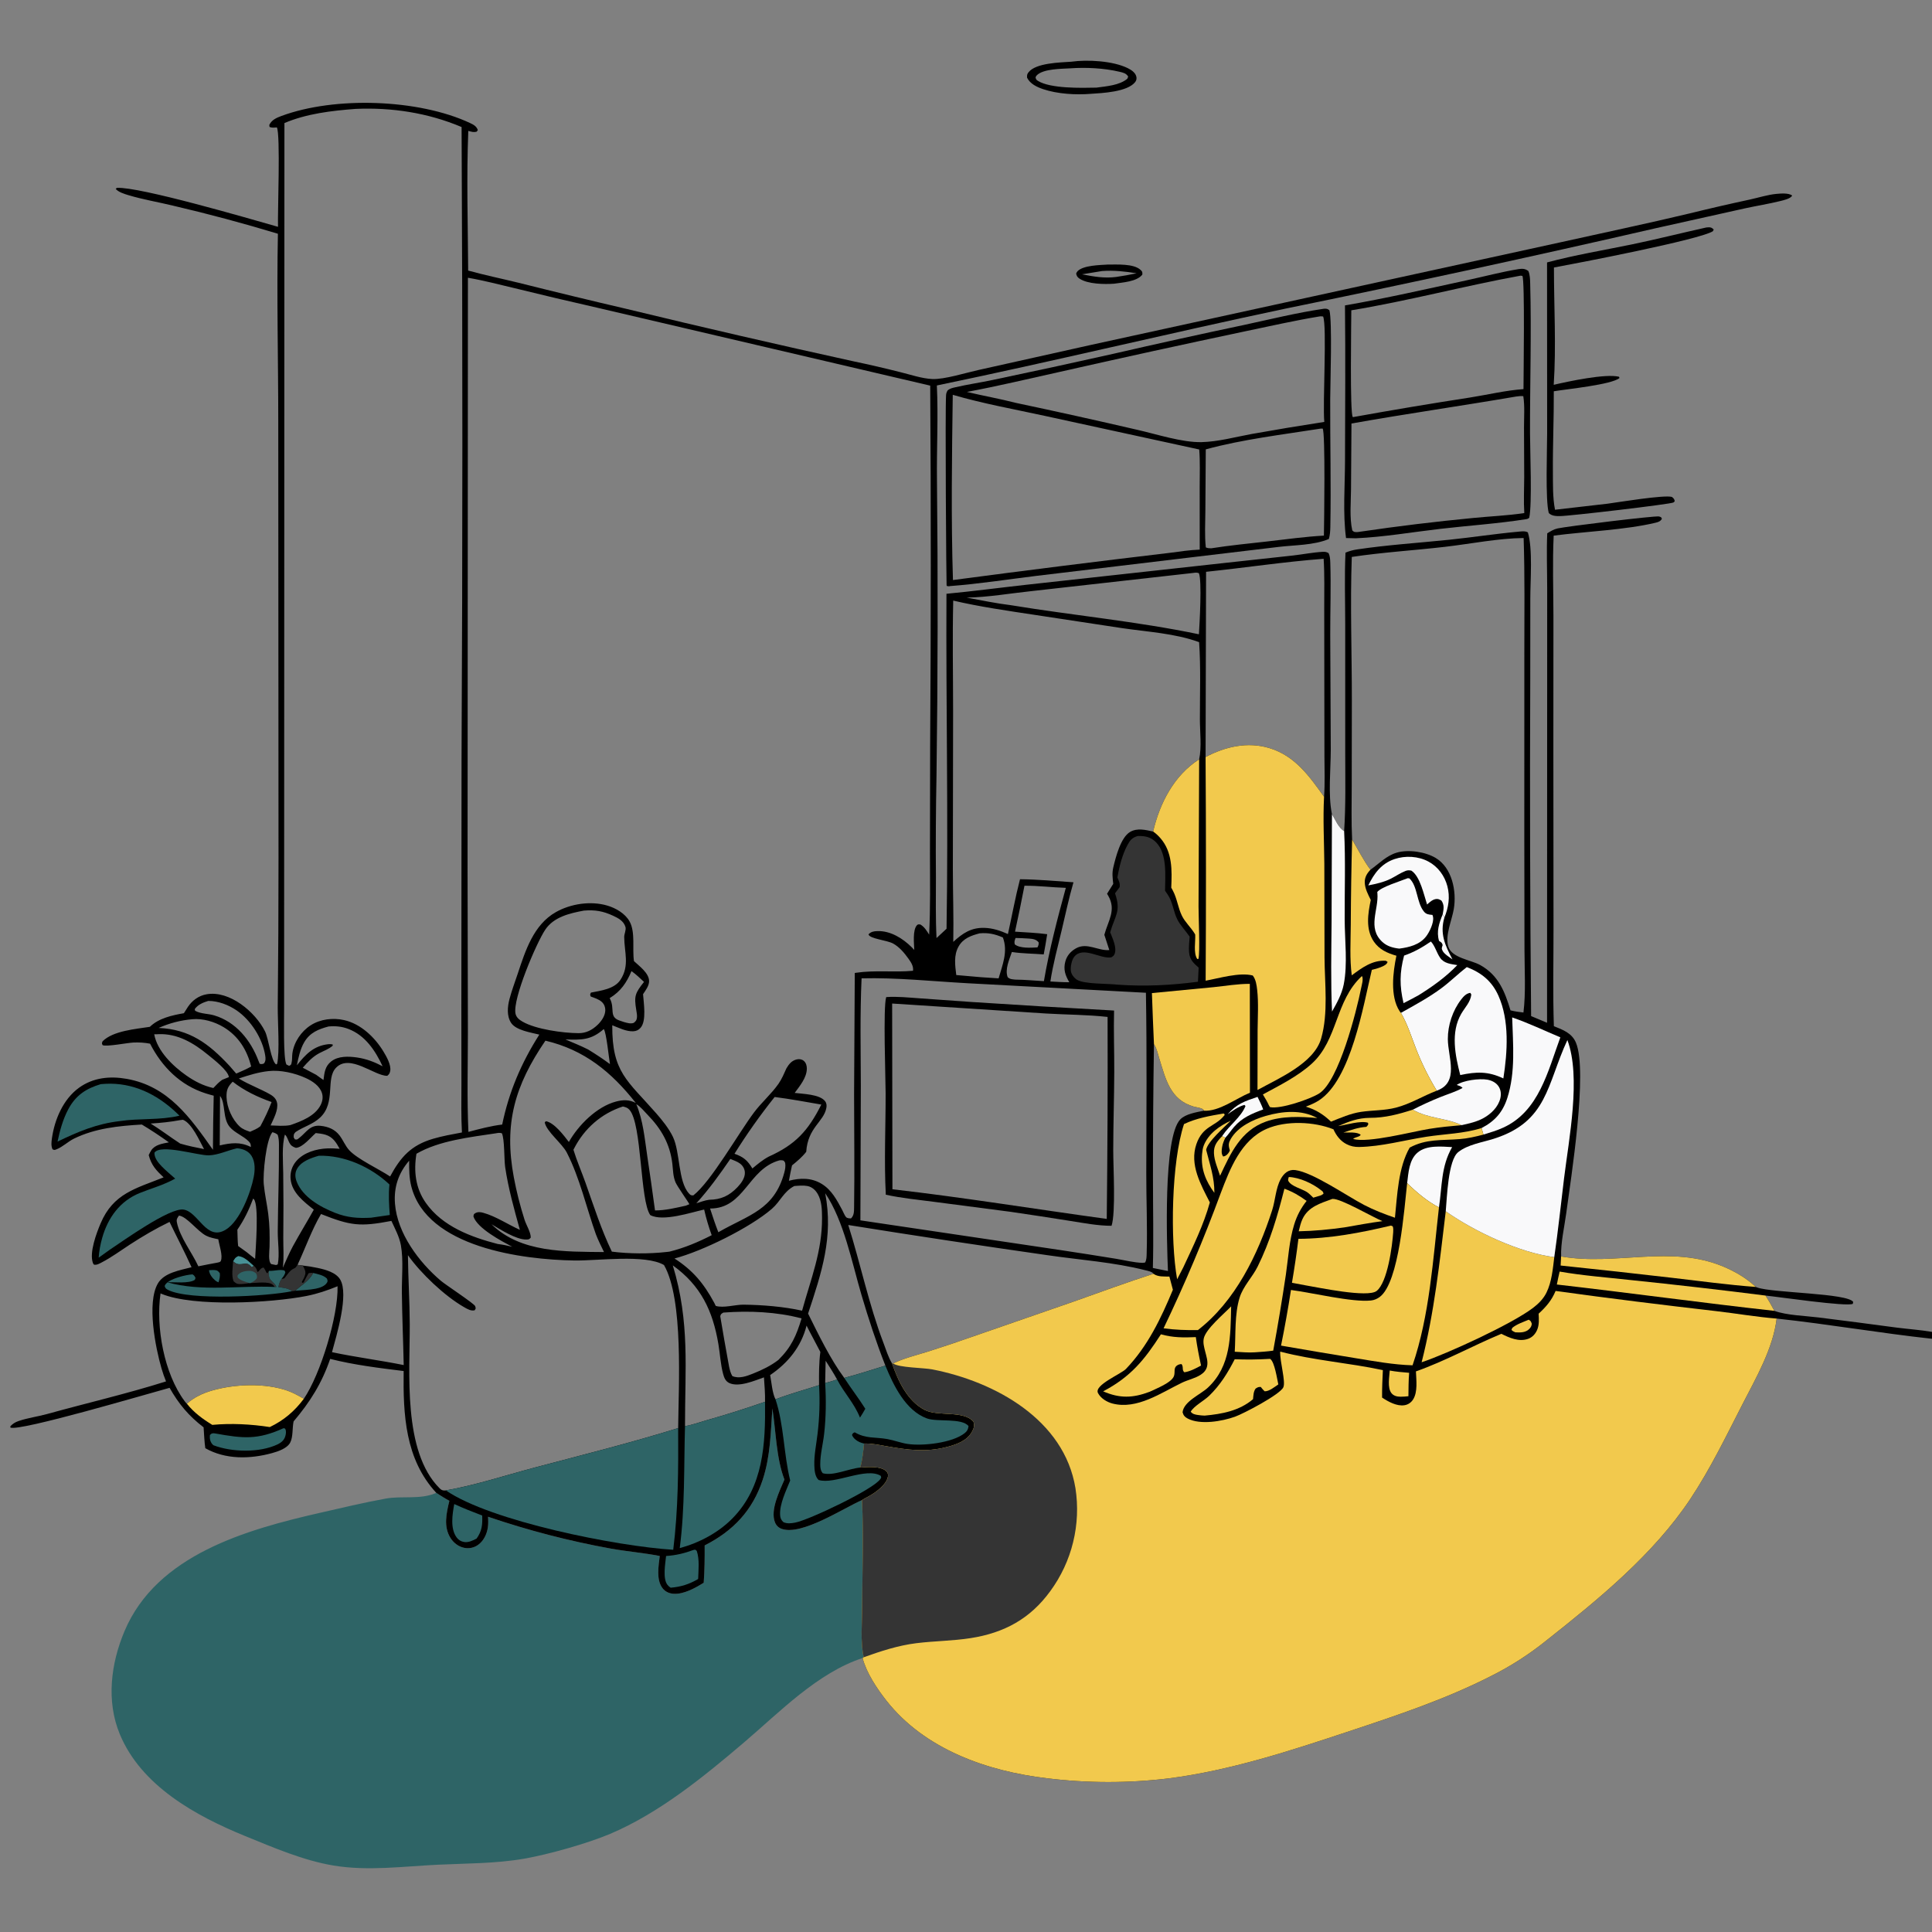 <?xml version="1.0" encoding="utf-8" ?>
<svg xmlns="http://www.w3.org/2000/svg" xmlns:xlink="http://www.w3.org/1999/xlink" width="1024" height="1024">
	<rect width="100%" height="100%" fill="#808080" stroke="none"/>
	<path d="M587.141 140.222C591.988 140.258 600.827 139.638 604.51 143.042C605.553 144.005 605.508 144.222 605.47 145.538C602.495 149.341 595.001 149.687 590.459 150.369C585.329 150.733 576.574 150.613 572.208 147.709C571.007 146.911 570.709 146.373 570.38 145.007C570.605 144.526 570.761 144.109 571.152 143.712C574.252 140.572 583.045 140.499 587.141 140.222ZM584.124 143.652L573.486 145.39C579.592 146.589 585.397 147.619 591.623 146.786C595.269 146.276 598.844 145.599 602.445 144.839C596.177 143.852 590.474 143.196 584.124 143.652Z"/>
	<path d="M567.766 32.71C576.4 31.497 589.937 32.246 597.787 36.147C599.609 37.053 601.688 38.408 602.252 40.49C602.544 41.567 602.372 42.6 601.662 43.502C597.526 48.756 584.2 49.332 578.124 49.731C570.251 50.382 560.443 49.806 552.919 47.268C549.561 46.136 546.015 44.478 544.368 41.184C544.345 39.856 544.283 39.398 545.154 38.291C549.063 33.322 561.872 33.127 567.766 32.71ZM567.24 36.217C562.467 36.511 553.199 36.424 549.607 39.819C549.199 40.205 549.081 40.529 548.851 40.996C549.136 42.059 549.171 42.271 550.163 42.884C556.858 47.023 573.146 46.623 581.125 46.444C586.366 45.717 593.29 45.271 597.491 41.743L597.969 40.588C596.875 38.844 595.396 38.517 593.451 38.056C585.217 36.103 575.673 35.626 567.24 36.217Z"/>
	<path d="M904.298 120.586C904.759 120.541 905.578 120.444 906.02 120.476C907.177 120.561 907.528 120.918 908.306 121.667L907.833 122.58C900.539 127.127 836.122 139.481 823.621 141.782C823.615 162.357 824.865 183.432 823.503 203.955C831.371 202.129 850.974 197.92 858.111 199.684L858.365 200.348C854.277 203.882 830.444 206.235 823.542 207.383C823.622 221.625 822.956 235.898 823.069 250.168C823.121 256.691 822.924 263.764 824.189 270.174L852.115 266.959C858.022 266.154 881.958 262.206 886.139 263.375C887.175 264.256 887.316 264.318 887.659 265.618C887.428 265.854 887.254 266.164 886.966 266.325C885.277 267.269 831.858 273.517 826.852 273.542C824.693 273.553 822.525 273.517 820.894 271.943C819.005 265.396 820.022 237.738 820.017 229.533L819.966 139.093C834.611 135.161 849.794 132.66 864.646 129.595C877.915 126.857 891.066 123.515 904.298 120.586Z"/>
	<path d="M804.799 142.641C806.957 142.328 808.301 142.369 810.063 143.627C810.92 145.645 810.972 148.005 811.031 150.176C811.75 176.578 810.885 203.188 810.941 229.61C810.961 238.764 812.112 267.496 810.518 274.432C809.983 274.892 809.637 275.054 808.934 275.165C793.982 277.529 778.492 278.553 763.436 280.3C748.63 282.018 733.486 284.638 718.626 285.305L713.418 285.179C711.68 271.846 712.858 257.637 712.885 244.168C712.939 216.743 713.164 189.296 712.862 161.872C734.405 158.145 756.071 153.193 777.452 148.546C786.557 146.568 795.604 144.158 804.799 142.641ZM803.518 210.176C774.491 215.156 745.289 219.31 716.306 224.477L716.068 259.187C716.033 266.184 715.201 274.321 716.732 281.124C717.661 282.04 717.879 282.013 719.256 282.015C719.853 282.016 720.538 281.871 721.121 281.784Q750.791 277.417 780.643 274.555C789.658 273.646 798.972 273.294 807.906 271.937C807.515 265.589 807.835 259.201 807.865 252.843L807.753 226.635C807.74 221.227 808.215 215.302 807.381 209.979C806.087 209.807 804.806 210.028 803.518 210.176ZM805.927 146.104C775.929 151.572 746.305 159.523 716.22 164.469C716.205 171.177 715.406 219.276 716.998 221.004C717.027 221.037 717.065 221.06 717.098 221.088Q748.079 215.484 779.195 210.685C788.452 209.229 798.174 206.876 807.48 206.243C807.494 198.947 808.258 148.574 806.897 146.229L805.927 146.104Z"/>
	<path d="M701.55 163.665C701.686 163.649 701.82 163.616 701.957 163.616C703.306 163.612 703.606 163.66 704.623 164.459C706.175 170.523 705.071 202.875 705.038 211.498C704.954 234.082 705.531 256.748 705.104 279.316C705.063 281.503 704.934 283.569 704.313 285.683C696.274 289.062 686.119 288.84 677.53 289.896L621.707 296.556L548.789 305.29C533.787 307.14 518.687 309.49 503.616 310.629C502.998 310.811 502.584 310.709 501.954 310.631C501.873 310.499 501.772 310.376 501.71 310.234C501.574 309.918 500.874 217.113 501.442 209.344C501.506 208.473 501.762 207.849 502.145 207.077C503.274 205.898 504.907 205.593 506.448 205.237C512.936 203.738 519.623 202.766 526.154 201.387Q558.057 194.71 589.86 187.57Q624.586 179.568 659.454 172.208C673.376 169.213 687.455 165.716 701.55 163.665ZM504.983 209.261C504.539 241.896 504.047 274.814 505.086 307.438Q562.433 299.829 619.882 293.03C625.197 292.329 630.514 291.52 635.876 291.307L635.854 257.947C635.855 251.426 636.135 244.737 635.614 238.236L553.581 220.382C537.288 216.838 521.012 213.938 504.983 209.261ZM699.686 167.667C686.453 169.814 673.249 172.843 660.12 175.567Q610.493 186.051 561.024 197.257C544.877 200.826 528.727 204.708 512.468 207.728C521.065 209.791 529.84 211.322 538.384 213.523Q570.64 220.347 602.755 227.802C613.004 230.108 626.589 234.592 636.875 234.337C645.647 234.119 654.667 231.64 663.296 230.042Q682.559 226.599 701.9 223.627C700.991 213.733 703.401 172.769 701.276 167.752C700.756 167.707 700.205 167.609 699.686 167.667ZM699.835 227.194C680.013 230.316 658.388 232.889 639.086 238.18L638.868 271.034C638.827 277.344 638.425 283.858 639.106 290.131C640.111 290.573 640.852 290.601 641.942 290.614C651.869 289.043 661.937 288.098 671.923 286.953C681.813 285.82 691.756 284.443 701.697 283.886C701.807 277.447 702.56 228.817 701.011 227.147L699.835 227.194Z"/>
	<path fill="#2E6466" d="M373.485 819.101C388.663 811.391 398.942 800.523 404.273 784.221C408.329 771.819 408.485 759.338 409.368 746.487C411.275 758.484 411.408 772.947 415.772 784.19C413.207 790.259 408.146 800.329 410.745 806.854C411.419 808.546 412.664 809.765 414.404 810.357C425.033 813.97 447.01 799.361 456.888 795.07C457.744 813.776 457.039 832.787 456.973 851.521C456.942 860.213 455.941 869.874 457.772 878.389L457.187 878.79C433.306 886.604 413.191 907.477 394.478 923.411C373.177 941.549 349.406 960.966 323.417 971.974C311.365 977.079 290.605 982.927 277.704 985.163C262.772 987.752 247.266 987.618 232.154 988.333C213.845 989.2 195.087 991.798 176.834 988.784C160.853 986.144 144.837 979.219 129.883 973.12C103.728 962.453 74.866 946.549 63.506 919.169C56.217 901.6 58.754 881.69 65.999 864.529C83.072 824.089 130.495 810.759 169.419 801.866C181.021 799.215 192.65 796.437 204.359 794.296C213.048 792.707 222.548 794.914 230.829 791.429C230.97 791.37 231.109 791.306 231.249 791.245C233.53 792.698 235.788 794.18 238.178 795.451C236.634 801.98 234.919 809.143 238.829 815.241C240.46 817.785 243.01 819.751 245.997 820.369Q246.475 820.47 246.961 820.521Q247.447 820.572 247.935 820.572Q248.423 820.573 248.909 820.522Q249.395 820.471 249.873 820.37Q250.351 820.269 250.816 820.119Q251.281 819.968 251.727 819.77Q252.174 819.573 252.597 819.329Q253.021 819.086 253.417 818.8C256.357 816.695 258.054 813.11 258.565 809.598C258.834 807.751 258.799 805.763 258.661 803.903Q274.588 809.325 290.874 813.55Q307.16 817.775 323.715 820.779C332.313 822.333 341.155 823.019 349.684 824.708C349.072 829.941 347.681 837.361 351.216 841.861C352.619 843.647 354.697 844.567 356.93 844.727C362.383 845.118 368.467 841.675 372.977 838.886C373.47 832.278 373.524 825.724 373.485 819.101Z"/>
	<path d="M147.346 120.216C147.113 112.677 148.707 71.112 146.744 67.525C145.389 67.625 144.127 67.855 142.854 67.264L142.734 66.209C144.006 63.548 146.487 62.464 149.141 61.477C177.507 50.934 221.948 52.48 249.121 65.2C251.013 66.086 252.525 66.883 253.257 68.922L252.691 69.768C250.888 70.257 249.992 69.823 248.205 69.369C247.232 93.925 247.994 118.814 248.135 143.401C256.954 145.844 265.942 147.694 274.831 149.865Q303.491 157.057 332.267 163.771Q392.195 178.292 452.423 191.516Q464.971 194.145 477.397 197.299C482.742 198.612 488.639 200.645 494.129 200.89C500.519 201.175 511.826 197.596 518.531 196.124L578.545 182.741L827.124 128.417C849.869 123.351 872.744 118.573 895.403 113.15Q911.478 109.193 927.665 105.718C932.142 104.734 936.958 103.199 941.487 102.772C943.756 102.558 948.079 102.186 949.866 103.645C949.797 103.766 949.745 103.897 949.66 104.006C948.568 105.393 945.328 106.125 943.641 106.543C937.473 108.073 931.116 109.067 924.898 110.426L877.559 120.968Q779.529 143.509 680.979 163.652C619.392 176.658 558.187 191.538 496.557 204.307C497.342 220.813 496.412 237.635 496.612 254.183Q497.435 332.636 496.366 411.087Q495.839 438.002 496.06 464.92C496.06 475.663 495.832 486.457 496.382 497.185L501.688 492.254C502.672 433.081 501.341 373.889 501.641 314.716C515.831 313.372 529.994 311.479 544.164 309.916L650.486 298.221L685.409 294.417C690.561 293.826 695.931 292.753 701.085 292.478C702.321 292.412 703.097 292.532 704.188 293.179C704.955 294.819 705.024 296.562 705.083 298.349C705.495 310.938 705.029 323.687 705.052 336.299L705.334 397.634C705.294 408.038 703.919 420.935 705.859 431.065C705.887 431.213 705.92 431.36 705.95 431.508C707.77 434.451 709.35 438.72 712.421 440.479C713.315 426.892 713.013 413.333 712.997 399.728L712.989 330.878C712.988 318.259 712.546 305.52 713.138 292.917C715.188 292.059 717.086 291.531 719.272 291.205C735.379 288.806 751.803 287.758 768.003 286.09C780.418 284.812 792.806 282.875 805.225 281.757C806.547 281.638 808.011 281.45 809.282 281.914C809.466 281.981 809.63 282.093 809.804 282.182C812.449 290.818 811.094 307.671 811.091 317.36L811.067 360.445Q810.684 449.496 811.519 538.544L819.97 542.088L820.027 367.705L820.035 311.516C820.035 301.949 819.643 292.228 820.07 282.677C821.82 281.59 823.482 280.542 825.516 280.085C830.388 278.991 876.871 273.319 879.238 273.733C879.871 273.843 880.003 273.962 880.492 274.243L880.84 275.001C880.009 276.366 878.95 276.706 877.417 277.072C861.428 280.885 840.282 281.707 823.48 283.896C822.814 298.043 823.316 312.334 823.351 326.5L823.314 397.047L823.392 491.853C823.415 509.175 823 526.584 823.582 543.896C828.314 545.794 833.111 547.513 835.254 552.575C841.699 567.789 832.589 624.87 830.102 643.273C829.122 650.533 827.202 658.646 827.415 665.952C856.48 671.067 885.577 659.471 913.754 671.466C919.795 674.039 925.827 677.553 930.594 682.11C930.848 682.206 931.101 682.308 931.357 682.4C939.496 685.319 979.26 685.365 982.237 690.053L982.034 691.059C978.789 692.7 942.22 687.309 935.748 686.671C937.478 689.309 938.992 691.995 940.465 694.784C946.936 697.156 956.912 697.411 963.85 698.28Q984.594 700.862 1005.31 703.659C1011.5 704.453 1017.86 704.878 1024 705.927L1024 709.579C996.503 706.594 969.17 701.825 941.66 698.867C939.776 714.812 930.631 730.455 923.398 744.578C914.788 761.39 906.451 778.622 895.988 794.376C876.304 824.01 846.988 847.864 819.298 869.74Q812.571 875.141 805.309 879.797Q798.046 884.453 790.33 888.31C766.429 900.513 740.748 909.08 715.333 917.513C683.878 927.95 652.402 938.338 619.399 942.589Q611.355 943.56 603.267 944.04Q595.179 944.521 587.077 944.509Q578.975 944.497 570.888 943.993Q562.802 943.489 554.761 942.495C523.183 938.786 490.127 927.16 469.865 901.43C464.842 895.052 459.267 886.74 457.187 878.79L457.772 878.389C455.941 869.874 456.942 860.213 456.973 851.521C457.039 832.787 457.744 813.776 456.888 795.07C447.01 799.361 425.033 813.97 414.404 810.357C412.664 809.765 411.419 808.546 410.745 806.854C408.146 800.329 413.207 790.259 415.772 784.19C411.408 772.947 411.275 758.484 409.368 746.487C408.485 759.338 408.329 771.819 404.273 784.221C398.942 800.523 388.663 811.391 373.485 819.101C373.524 825.724 373.47 832.278 372.977 838.886C368.467 841.675 362.383 845.118 356.93 844.727C354.697 844.567 352.619 843.647 351.216 841.861C347.681 837.361 349.072 829.941 349.684 824.708C341.155 823.019 332.313 822.333 323.715 820.779Q307.16 817.775 290.874 813.55Q274.589 809.325 258.661 803.903C258.799 805.763 258.834 807.751 258.565 809.598C258.054 813.11 256.357 816.695 253.417 818.8Q253.021 819.086 252.597 819.329Q252.174 819.573 251.727 819.771Q251.281 819.968 250.816 820.119Q250.351 820.269 249.873 820.37Q249.395 820.471 248.909 820.522Q248.423 820.573 247.935 820.572Q247.447 820.572 246.961 820.521Q246.475 820.47 245.997 820.369C243.01 819.751 240.46 817.785 238.829 815.241C234.919 809.143 236.634 801.98 238.178 795.451C235.788 794.18 233.53 792.698 231.249 791.245C214.722 773.386 213.638 749.744 213.944 726.675C201.118 725.106 187.514 723.431 175.003 720.244C170.566 733.186 164.356 743.04 155.608 753.382C154.876 756.764 155.393 761.479 153.855 764.521C152.265 767.668 147.397 769.294 144.192 770.176C132.545 773.379 119.511 773.658 108.818 767.577C108.296 763.945 108.188 760.18 107.913 756.517C99.997 750.421 94.822 744.261 89.882 735.581C79.122 738.484 10.537 758.78 5.489 756.648L5.533 755.873C6.839 754.575 8.005 753.819 9.758 753.209C14.631 751.512 19.996 750.839 25.002 749.451C45.965 743.642 67.245 738.721 87.993 732.179Q86.626 728.786 85.6 725.275C82.432 714.417 77.68 690.593 83.67 680.268C87.025 674.485 95.591 673.242 101.528 671.653C97.87 663.553 93.71 655.653 89.854 647.641C82.578 651.143 75.513 655.311 68.747 659.711C63.933 662.841 59.147 666.389 54.046 669.035C52.723 669.72 51.386 670.571 49.851 670.31C49.57 670 49.414 669.874 49.253 669.435C47.215 663.891 51.195 653.446 53.33 648.4C60.061 632.49 71.98 629.945 86.716 624.028C82.76 620.304 80.24 617.626 78.823 612.231C79.237 611.386 79.644 610.472 80.169 609.693C82.236 606.627 86.177 606.14 89.508 605.469Q82.533 600.46 75.177 596.027C62.898 596.743 50.451 597.999 39.223 603.494C36.003 605.07 33.273 607.87 29.931 609.168C28.911 609.564 28.846 609.623 27.833 609.141C27.015 607.315 27.246 605.341 27.513 603.408C28.887 593.443 33.488 582.594 41.874 576.532C49.38 571.105 58.261 570.249 67.138 571.815C89.195 575.706 100.85 592.382 112.86 609.411Q112.924 595.069 113.269 580.732Q111.098 580.175 108.963 579.495C95.521 575.193 85.868 565.496 79.547 553.173C76.635 552.609 73.761 552.435 70.803 552.557C67.545 552.691 56.548 554.895 54.392 553.962C53.847 552.782 53.987 553.04 54.357 551.922C59.902 546.337 71.945 545.412 79.417 544.244C84.164 539.653 91.177 538.128 97.465 537.023C98.164 535.892 98.869 534.755 99.61 533.65C101.914 530.214 105.335 527.735 109.452 526.997C121.674 524.806 135.369 536.391 140.465 546.648C142.428 550.599 143.598 562.198 146.333 564.178L146.883 563.872C148.325 557.605 147.171 541.476 147.21 534.018Q147.633 494.657 147.618 455.293L147.488 224.859C147.498 191.236 146.627 157.496 147.296 123.894Q119.747 115.542 91.712 109.006C83.844 107.097 75.716 105.748 67.971 103.414C65.99 102.817 62.607 101.771 61.326 100.088L61.944 99.574C73.977 98.879 132.157 115.897 147.346 120.216ZM248.007 147.215L247.82 461.294L247.994 547.372C247.991 564.844 247.475 582.468 248.269 599.921C254.098 598.371 260.175 596.757 266.17 596.034C269.796 578.574 276.279 563.415 285.846 548.367C281.461 547.269 273.507 546.1 270.916 542.173C268.491 538.497 268.985 533.535 270.043 529.503C271.23 524.977 272.944 520.488 274.421 516.041C278.447 503.925 282.798 490.11 294.629 483.435C302.516 478.986 313.042 477.399 321.805 479.953C326.347 481.276 331.38 484.162 333.719 488.434C336.847 494.15 335.054 503.001 336.017 509.405C338.878 512.107 343.973 515.729 344.03 519.964C344.065 522.51 342.164 524.911 340.833 526.929C341.159 531.647 342.754 541.026 339.525 544.741C338.456 545.97 337.217 546.52 335.62 546.598C331.898 546.778 327.924 544.732 324.514 543.412C324.327 568.385 332.575 572.682 347.88 590.165C351.071 593.81 354.6 598.219 356.69 602.613C360.536 610.7 359.355 626.155 365.133 632.531C366.044 633.536 366.243 633.583 367.492 633.575C376.838 626.333 391.493 600.502 399.628 589.638C403.635 584.286 408.847 579.839 412.636 574.406C414.379 571.906 415.599 568.963 416.849 566.193C418.21 563.915 419.705 562.058 422.442 561.482C423.696 561.218 425.046 561.437 426.041 562.29C427.231 563.308 427.655 564.901 427.64 566.41C427.589 571.227 423.914 575.564 421.195 579.268C425.538 579.815 434.45 579.96 437.299 583.639C438.131 584.714 438.221 585.893 437.989 587.187C436.652 594.627 428.186 597.49 427.314 610.487C425.061 613.362 422.608 615.38 419.785 617.688C419.193 620.394 418.611 623.091 418.142 625.822C424.16 624.283 430.087 624.139 435.587 627.522C440.831 630.747 443.582 636.08 446.387 641.315C446.97 642.401 447.591 644.062 448.345 644.997C448.963 645.763 450.18 645.745 451.05 645.783C452.686 644.203 452.653 642.144 452.687 639.97C452.999 620.026 452.692 600.007 452.684 580.052L453.048 515.696L453.813 515.577C463.73 514.093 473.927 515.463 483.91 514.532C484.291 512.105 482.805 509.929 481.423 508.008C479.267 505.012 476.694 501.947 473.435 500.129C470.098 498.267 460.852 497.605 460.326 495.226C461.617 493.803 463.172 493.561 465.027 493.501C472.011 493.273 478.515 497.367 483.296 502.123C483.74 502.565 484.167 503.023 484.586 503.488C484.479 500.21 483.61 492.941 486.028 490.356C486.581 489.766 487.024 489.978 487.768 489.975C489.947 491.242 491.158 493.272 492.465 495.368C493.171 481.156 492.913 466.966 492.894 452.746L492.993 395.831Q493.657 300.112 493.033 204.393L316.311 163.042Q294.454 158.09 272.694 152.732C264.518 150.792 256.29 148.626 248.007 147.215ZM188.429 57.72C175.772 58.686 162.532 60.221 150.75 65.228L150.58 534.893C150.624 540.374 150.058 561.017 151.82 564.222L153.251 564.918C154.289 564.375 154.26 564.431 154.535 563.349C154.948 561.728 154.734 559.914 154.974 558.251C155.837 552.266 159.629 546.662 164.687 543.414C169.79 540.137 176.487 539.342 182.363 540.668C191.216 542.666 198.577 549.696 203.185 557.251C204.825 559.941 207.445 564.513 206.806 567.676C206.55 568.945 206.241 569.403 205.251 570.205C198.559 570.34 185.531 558.394 178.176 565.851C172.391 571.716 178.21 584.339 169.643 592.355C165.746 596.001 160.881 597.135 156.636 600.022C155.604 601.195 155.691 601.229 155.657 602.809L156.277 603.89C157.534 604.096 157.474 604.003 158.443 603.26C162.453 600.186 164.155 596.09 169.962 596.716C173.976 597.148 177.468 598.538 179.964 601.807C181.828 604.247 182.999 607.31 185.047 609.576C189.295 614.278 200.869 619.628 206.762 623.551C212.352 613.226 217.882 606.99 229.557 603.568C234.558 602.101 239.717 601.187 244.836 600.232C244.349 591.749 244.566 583.184 244.563 574.687L244.53 533.22L244.622 403.463Q245.495 235.394 244.655 67.326C226.84 59.812 207.69 56.858 188.429 57.72ZM456.655 518.537C455.785 537.469 456.201 556.389 456.257 575.332L456.024 646.807L562.274 662.594Q576.884 664.791 591.465 667.169C595.999 667.905 601.128 669.253 605.691 669.335L606.924 669.168C607.754 667.671 607.708 665.974 607.76 664.303C608.197 650.218 607.515 635.7 607.55 621.566C607.629 589.749 607.905 557.996 607.364 526.184L512.565 521.122C494.038 520.094 475.193 518.085 456.655 518.537ZM505.223 318.33C504.782 337.915 505.153 357.496 505.162 377.081L505.033 460.679C505.047 473.541 505.507 486.351 505.255 499.22C510.178 494.662 514.703 491.589 521.731 491.789C526.185 491.915 530.206 493.274 534.227 495.065C536.36 485.403 538.143 475.578 540.624 466.008C550.091 466.12 559.521 466.965 568.962 467.627C566.503 476.071 564.687 484.792 562.643 493.35C560.523 502.229 558.09 511.18 556.722 520.209C560.067 520.389 563.415 520.62 566.766 520.607C564.625 517.034 563.53 513.867 564.624 509.69C565.444 506.557 567.46 504.249 570.24 502.663C576.147 499.292 582.104 504.124 587.956 503.543Q586.678 499.49 585.321 495.464C587.348 487.983 591.745 482.369 587.408 474.803Q587.089 474.248 586.761 473.699L590.039 468.469C589.706 465.461 589.349 462.756 590.06 459.77C591.332 454.422 593.959 443.91 598.963 440.946C602.695 438.735 607.225 439.849 611.182 440.737C614.681 425.703 622.287 410.93 635.578 402.447C636.972 396.003 635.97 387.803 635.963 381.129C635.949 367.622 636.479 353.823 635.558 340.356C622.596 335.629 608.227 334.926 594.638 332.908L548.524 325.911C534.133 323.728 519.389 321.632 505.223 318.33ZM716.472 295.185C715.574 320.523 716.529 346.146 716.508 371.52L716.438 416.65C716.42 426.074 716.18 435.543 716.647 444.954C719.807 450.224 722.691 456.078 726.373 460.972C730.918 457.742 734.804 453.539 740.316 451.911C746.463 450.095 755.525 451.473 760.976 454.754C769.663 459.983 772.133 472.386 770.539 481.815C769.536 487.752 765.87 495.737 767.581 501.609C769.374 507.76 779.55 508.73 784.512 511.479C794.207 516.852 797.568 525.498 800.597 535.507C802.902 536.076 805.107 536.406 807.461 536.653C808.77 525.953 808.025 514.438 808.01 503.636L807.915 444.218L807.931 345.334C807.933 325.289 808.223 305.191 807.557 285.157C794.129 285.298 779.496 288.247 766.046 289.811C749.577 291.725 732.857 292.723 716.472 295.185ZM216.869 615.18C211.176 621.773 208.662 629.289 209.35 638.005C210.591 653.719 222.052 668.999 233.701 678.871C236.143 680.941 251.063 690.75 251.829 692.233C252.028 692.619 252.034 693.078 252.137 693.5L251.602 694.47C249.626 695.001 247.612 693.749 245.942 692.796C235.698 686.945 222.955 674.848 216.211 665.268C216.333 677.472 217.131 689.684 217.176 701.872C217.272 727.38 213.358 769.179 232.969 788.805C233.975 789.812 234.59 790.041 236.015 789.992C236.119 789.988 236.22 789.958 236.322 789.941C252.053 787.17 267.705 782.005 283.149 777.906C308.624 771.145 334.277 764.758 359.442 756.914C359.641 735.019 362.39 688.718 351.938 670.494C341.998 664.677 316.712 668.287 304.482 668.093C276.608 667.65 226.359 661.081 218.036 628.948C216.854 624.386 216.829 619.861 216.869 615.18ZM639.244 303.069L638.983 401.243C649.475 395.702 661.232 392.992 672.852 396.52C686.362 400.622 693.941 411.348 701.779 422.312C702.299 415.2 701.995 407.865 701.977 400.732L701.923 364.381L701.869 321.942C701.852 313.373 702.099 304.718 701.557 296.166C680.795 297.739 659.979 300.917 639.244 303.069ZM449.597 649.278C456.131 669.979 460.466 691.318 468.206 711.658C469.557 715.209 470.83 719.465 472.806 722.655L473.368 722.657C479.165 719.83 485.95 718.228 492.108 716.287Q504.112 712.472 515.986 708.271L569.15 689.833C583.195 684.883 597.186 679.659 611.373 675.135C610.697 674.01 608.31 673.573 607.017 673.243C590.447 669.016 572.347 667.784 555.411 665.308Q502.435 657.747 449.597 649.278ZM85.086 685.531C82.494 703.296 86.959 728 97.851 742.622C98.537 743.544 98.244 743.191 99.053 744.005C102.918 740.546 107.504 738.415 112.454 737.001C124.63 733.523 140.405 732.924 152.478 737.139C155.487 738.189 158.274 739.824 161.053 741.363C169.851 728.411 179.318 697.525 178.915 681.744C173.471 683.979 168.145 685.771 162.364 686.911C144.021 690.529 102.76 692.855 85.615 685.765C85.436 685.692 85.262 685.609 85.086 685.531ZM289.083 551.576C272.902 575.277 266.979 595.471 272.334 623.993Q274.491 635.434 278.032 646.525C278.927 649.325 281.366 653.155 281.313 655.95C280.514 656.864 280.321 656.964 279.001 656.985C273.536 657.073 265.047 651.55 260.509 648.862C275.955 664.117 299.811 663.383 320.132 663.617C318.64 660.485 317.042 657.361 315.807 654.118C310.792 639.988 307.284 624.29 300.444 610.944C297.892 605.964 289.629 599.755 288.719 594.856L289.381 594.263C293.845 595.11 298.827 601.801 301.507 605.267C306.56 596.338 316.311 586.526 326.52 583.839C330.222 582.864 333.581 582.782 336.997 584.601C324.056 568.17 309.711 556.435 289.083 551.576ZM420.997 628.619C415.255 631.605 413.671 636.77 409.053 640.752C397.502 650.712 372.391 663.113 357.496 667.028C367.269 673.312 373.074 680.335 378.565 690.53L379.368 692.164C383.583 693.413 389.643 691.454 394.099 691.503C404.102 691.613 415.351 692.521 425.123 694.684C429.735 677.923 435.782 663.284 435.697 645.508C435.677 641.268 435.576 636.581 433.4 632.813C432.197 630.729 430.347 629.066 427.935 628.609C425.744 628.194 423.217 628.453 420.997 628.619ZM170.149 643.459C165.209 651.851 161.829 661.559 157.7 670.41L160.491 670.763C163.087 671.04 165.703 671.479 168.257 672.015C172.352 672.875 178.038 674.356 180.311 678.179C185.013 686.085 178.373 707.743 175.964 716.678C188.589 719.36 201.355 720.967 213.975 723.507C213.71 710.754 213.146 698.002 212.999 685.246C212.904 677.07 213.907 668.011 212.476 660.001C211.677 655.529 209.338 651.219 207.453 647.109C190.742 650.301 185.888 649.675 170.149 643.459ZM309.45 482.639C301.949 484.056 293.539 485.981 289.014 492.726C284.323 499.719 271.599 529.523 273.232 537.26C273.655 539.267 275.216 540.482 276.91 541.468C283.962 545.567 298.365 547.542 306.622 547.599C310.631 547.628 313.916 545.911 316.783 543.147C318.813 541.19 320.809 538.324 320.822 535.39C320.829 533.722 320.223 532.234 319.009 531.084C317.44 529.598 315.056 528.92 313.068 528.158C312.703 527.076 312.717 527.144 313.194 526.102C318.454 525.049 325.623 524.236 328.847 519.331C333.829 511.75 330.895 504.734 330.843 496.636C330.832 494.966 331.97 492.885 331.505 491.308C330.572 488.15 327.743 486.644 324.944 485.351C319.569 482.867 315.355 482.161 309.45 482.639ZM330.163 586.459C318.767 590.145 309.674 598.137 304.217 608.837L303.934 609.405C305.772 615.38 308.295 621.14 310.384 627.033C314.746 639.34 318.621 651.581 324.292 663.391C333.398 664.556 344.144 664.611 353.253 663.574L354.249 663.465L354.845 663.39C362.84 661.394 369.888 658.419 377.213 654.676Q374.793 647.999 373.211 641.076C366.197 642.63 351.428 647.631 344.66 644.026C339.146 636.396 340.318 595.662 333.613 588.197C332.592 587.06 331.574 586.831 330.163 586.459ZM262.813 600.673C249.163 602.748 232.808 604.502 220.731 611.509C219.204 620.725 220.214 629.772 225.704 637.562C234.492 650.032 249.631 655.67 263.801 659.342C266.448 659.67 268.925 660.168 271.504 660.822C265.938 657.861 252.956 651.096 250.918 644.725C251.104 643.864 250.939 643.615 251.747 643.106C253.2 642.191 254.649 642.385 256.22 642.827C262.822 644.681 269.269 649.014 275.548 651.846C272.488 640.834 269.417 629.885 267.743 618.556C267.168 614.666 267.474 603.663 266.003 600.655C264.783 600.301 264.035 600.462 262.813 600.673ZM632.343 303.678L546.613 313.316C535.28 314.499 523.749 316.565 512.356 316.739C520.153 318.166 528.016 319.826 535.883 320.78C569.028 326.225 602.515 329.313 635.452 336.181C635.783 330.684 637.13 307.848 635.447 303.801C634.27 303.366 633.553 303.511 632.343 303.678ZM437.381 632.441C441.806 655.68 435.487 674.504 428.297 696.229C433.722 707.171 440.194 720.562 447.476 730.325C454.803 728.391 462.031 726.043 469.271 723.806C464.404 711.432 460.308 698.923 456.554 686.172C451.543 669.153 447.282 647.071 437.381 632.441ZM356.6 670.685C365.73 700.789 363.029 725.41 363.064 755.918C366.898 755.236 370.843 753.808 374.596 752.728Q390.186 748.312 405.485 742.976C405.584 738.657 405.201 734.335 404.915 730.028C399.909 731.775 391.466 735.49 386.415 732.972C384.504 732.019 383.788 730.154 383.266 728.209C381.906 723.134 381.647 717.645 380.775 712.46C377.779 694.64 371.386 681.293 356.6 670.685ZM383.368 695.694C382.349 696.363 381.984 696.405 381.753 697.676C381.715 697.891 386.02 722.488 386.435 724.374C386.813 726.09 387.23 727.834 388.15 729.346C391.761 730.906 395.688 729.402 399.151 728.024C403.859 726.151 408.577 723.883 412.597 720.764C419.431 713.993 422.107 707.899 424.842 698.783C411.596 695.259 397.024 694.665 383.368 695.694ZM611.624 553.422Q611.048 589.379 611.1 625.34C611.086 640.901 611.471 656.505 611.038 672.058L619.034 673.668C618.475 659.486 616.405 602.75 625.586 593.294C628.415 590.381 634.13 589.526 638.009 588.695L637.964 588.3C637.032 587.127 634.144 586.943 632.616 586.498C620.184 582.88 617.856 571.983 614.462 561.083C613.755 558.815 613.199 556.125 612.022 554.085C611.893 553.862 611.756 553.643 611.624 553.422ZM410.58 581.429Q399.069 595.856 389.295 611.512C394.057 613.196 396.189 615.004 398.781 619.31C401.501 617.033 404.265 614.717 407.415 613.046C421.612 606.67 428.269 599.417 435.322 585.444C427.094 584.027 418.863 582.482 410.58 581.429ZM542.989 469.46Q540.634 481.659 537.978 493.797C543.645 494.177 549.405 494.403 555.034 495.147Q554.205 500.52 553.191 505.862C547.618 505.408 541.819 505.427 536.306 504.581C534.98 508.609 532.501 513.784 534.096 517.949C535.512 519.112 536.336 518.998 538.126 519.218C543.227 519.246 548.212 519.764 553.289 520.032C556.105 503.488 560.493 486.768 564.909 470.578C557.582 470.351 550.325 469.4 542.989 469.46ZM142.322 567.705C136.837 568.293 131.792 569.895 126.574 571.622C131.446 574.809 141.694 578.599 144.729 581.103C145.806 581.991 146.592 583.149 146.852 584.534C147.587 588.456 144.934 593.033 143.423 596.506C146.858 596.602 150.501 596.985 153.881 596.33C159.68 594.321 166.897 591.571 169.894 585.787C170.948 583.753 171.336 581.481 170.619 579.27C169.387 575.472 165.55 572.992 162.114 571.409C156.383 568.768 148.623 566.961 142.322 567.705ZM167.365 600.538C164.579 602.926 160.494 608.162 156.829 608.384C155.132 607.845 154.129 607.157 153.312 605.574C152.697 604.385 152.032 602.059 151.004 601.352C149.3 607.368 150.034 615.43 150.109 621.709Q150.355 638.884 150.142 656.059C150.113 661.271 150.57 666.758 149.899 671.92C151.621 668.126 153.243 664.228 155.222 660.562C158.788 654.009 162.713 647.668 166.326 641.147C161.09 636.963 154.786 632.25 154.032 625.029Q153.96 624.379 153.956 623.724Q153.952 623.07 154.016 622.418Q154.08 621.767 154.211 621.126Q154.342 620.485 154.539 619.861Q154.736 619.236 154.997 618.636Q155.258 618.036 155.58 617.466Q155.902 616.896 156.282 616.363Q156.661 615.83 157.094 615.339C161.049 610.815 167.703 608.891 173.553 608.675C175.723 608.595 177.864 608.707 180.026 608.877C178.151 605.504 176.451 602.64 172.51 601.426C170.85 600.915 169.083 600.741 167.365 600.538ZM337.241 585.238C340.844 593.744 341.696 603.47 343.036 612.54Q345.209 627.032 347.171 641.554C352.671 641.57 358.198 640.202 363.546 639.015L365.371 638.262C365.377 637.855 358.926 628.794 358.031 626.629C356.685 623.374 356.763 620.198 356.352 616.767C355.097 606.271 350.496 598.308 343.187 590.807C341.488 589.064 339.377 586.376 337.241 585.238ZM174.13 544.057C168.724 545.506 164.237 547.307 161.261 552.39C159.128 556.034 158.167 560.526 157.344 564.627C161.994 558.875 166.064 554.401 173.905 553.45C174.77 553.345 175.454 553.409 176.302 553.572L176.364 554.219C174.245 556.095 171.644 556.925 169.179 558.239C165.612 560.14 163.094 562.927 160.475 565.915L167.623 569.693C168.891 570.61 170.146 571.57 171.452 572.43C171.943 568.54 172.228 565.218 175.522 562.594C179.264 559.615 184.815 559.844 189.31 560.499C194.122 561.2 198.509 562.876 202.788 565.143C198.931 556.865 193.625 548.811 184.708 545.38C181.215 544.036 177.824 543.72 174.13 544.057ZM413.141 615.004C396.394 619.61 394.697 640.575 376.353 640.546C377.722 644.774 379.125 648.975 380.738 653.117L381.177 652.86C396.729 643.928 410.342 641.305 415.673 621.565C416.151 619.798 416.456 618.152 416.156 616.327C415.735 615.685 415.674 615.169 414.879 615.027C414.249 614.915 413.769 614.94 413.141 615.004ZM408.193 728.82C408.91 732.533 409.325 738.416 411.026 741.667C418.523 738.8 426.47 736.628 434.121 734.163C434.063 728.373 434.042 722.302 434.802 716.555C432.42 711.876 429.838 707.291 427.493 702.597C424.661 713.818 417.642 722.417 408.193 728.82ZM81.736 548.178C83.343 557.121 91.688 565.101 98.859 570.107C103.221 573.152 107.854 575.524 113.07 576.679C114.577 575.099 115.985 573.543 117.804 572.311L121.305 570.9C120.952 567.374 112.91 561.257 110.216 559.042C102.653 552.822 94.088 547.711 83.999 548.133C83.278 548.163 82.445 548.249 81.736 548.178ZM519.168 494.7C514.705 495.88 510.562 497.33 508.107 501.587C505.404 506.275 506.22 511.69 506.839 516.79L519.878 517.93L529.285 518.554C531.354 511.324 534.34 504.314 531.55 496.883C527.373 495.082 523.754 494.254 519.168 494.7ZM101.861 540.213C95.59 540.781 89.854 542.284 84.09 544.829C100.396 545.525 110.608 553.053 121.496 564.765L121.86 565.163L125.199 569.021C127.88 567.847 130.576 566.73 133.119 565.272C130.942 556.526 126.388 549.163 118.53 544.422C113.725 541.524 107.5 539.669 101.861 540.213ZM144.369 600.091C140.993 604.184 139.281 622.127 139.81 627.704C140.302 632.883 141.474 638.029 142.151 643.192C142.933 649.151 143.008 654.89 142.863 660.88C142.807 663.179 142.021 668.483 143.738 669.978L146.312 670.498L147.212 670.143C148.268 664.926 147.178 658.202 147.218 652.763C147.331 637.466 147.958 622.084 147.851 606.803C147.838 604.961 147.777 603.186 147.168 601.432C146.223 600.679 145.532 600.406 144.369 600.091ZM123.341 573.307C120.748 575.95 119.953 577.719 120.067 581.467C120.235 586.986 123.045 593.4 127.112 597.126C128.668 598.552 130.574 599.174 132.529 599.873C134.43 599.013 136.361 598.266 137.993 596.94C140.236 592.741 142.268 588.558 143.95 584.101C136.624 581.511 129.475 578.13 123.341 573.307ZM110.377 530.511C107.713 531.295 104.822 532.495 103.2 534.872L103.429 535.733C106.391 537.414 110.271 537.202 113.528 538.173C125.087 541.617 132.926 551.406 137.019 562.311L137.652 563.837C138.741 564.077 138.861 564.049 139.909 563.656C140.905 562.348 140.812 561.007 140.572 559.462C139.174 550.454 132.99 540.737 125.464 535.571C121.144 532.604 115.662 530.496 110.377 530.511ZM94.845 644.299C93.932 645.666 93.415 646.195 93.768 647.94C95.367 655.858 101.77 663.84 105.132 671.171Q110.233 670.12 115.357 669.193C116.036 668.981 116.728 669.015 117.038 668.3C118.244 665.518 116.129 659.857 115.71 656.832C113.497 656.378 111.239 655.966 109.212 654.925C104.647 652.581 98.959 644.685 94.845 644.299ZM334.705 514.715C332.061 520.935 329.005 525.432 323.135 529.041L323.427 529.625C325.914 534.691 322.723 538.922 328.28 540.879Q329.557 541.325 330.843 541.744C332.635 542.206 334.069 542.742 335.878 542.159C336.86 541.342 337.354 540.913 337.565 539.602C337.782 538.249 337.458 536.713 337.238 535.377C336.012 527.905 336.582 526.457 341.336 520.425C339.194 518.419 337.105 516.415 334.705 514.715ZM387.095 614.261C381.406 622.532 375.831 630.304 369.08 637.765C371.268 637.116 373.628 636.177 375.885 635.904C382.109 635.814 386.494 633.827 390.884 629.224C392.826 627.189 395.009 624.252 394.79 621.268C394.658 619.482 393.729 617.888 392.327 616.789C390.875 615.65 388.794 614.967 387.095 614.261ZM134.184 635.276C131.981 641.191 129.404 646.549 125.815 651.758C125.916 654.624 125.904 657.559 126.21 660.408L130.79 663.707C132.256 664.893 133.711 666.096 135.223 667.223C135.454 662.121 137.397 638.798 134.546 635.583C134.441 635.465 134.305 635.378 134.184 635.276ZM95.647 593.659C90.315 594.653 85.243 595.172 79.847 595.502C85.237 598.843 90.219 602.676 95.514 606.118C99.686 607.344 103.881 608.205 108.142 609.043C105.701 604.604 101.779 595.411 96.982 593.506L95.647 593.659ZM319.998 545.44C313.289 551.327 308.182 551.22 299.688 550.924C303.709 552.648 307.818 554.273 311.72 556.253C315.717 558.693 319.529 561.208 323.295 563.995C322.742 561.001 321.347 546.872 319.998 545.44ZM116.615 580.867L116.468 607.098C122.335 605.749 127.376 605.083 132.953 607.948C132.951 606.508 132.816 605.931 131.762 604.883C128.852 601.989 124.423 600.439 121.762 597.308C117.896 592.759 119.657 584.564 116.615 580.867ZM538.254 497.155C537.79 498.577 537.489 499.049 537.847 500.531C540.626 502.765 546.448 502.327 549.879 502.138C550.405 501.118 550.589 500.614 550.509 499.464C549.105 497.799 547.426 497.635 545.34 497.464C542.989 497.271 540.611 497.233 538.254 497.155ZM437.604 721.218L437.357 733.042C439.506 732.526 441.575 731.854 443.672 731.164C441.839 727.748 439.674 724.495 437.604 721.218Z"/>
	<path fill="#2E6466" d="M110.791 673.218C111.856 673.178 112.994 673.082 114.053 673.192C115.364 673.328 115.768 673.868 116.52 674.859C116.704 676.639 116.323 677.947 115.825 679.65C115.163 679.406 114.615 679.14 114.074 678.675C112.526 677.344 110.912 675.31 110.791 673.218Z"/>
	<path fill="#489195" d="M123.551 668.535C124.492 667.032 124.626 666.495 126.282 665.75C129.59 666.108 131.98 668.776 134.424 670.844C133.99 671.497 134.287 671.184 133.44 671.685C133 671.235 132.524 670.702 132.014 670.322C130.822 669.435 129.293 669.921 127.918 670.031C125.841 670.197 125.123 669.876 123.551 668.535Z"/>
	<path fill="#F2C94D" d="M810.246 699.472C811.427 700.173 811.378 700.275 811.869 701.577C811.81 702.665 811.468 703.374 810.726 704.193C808.741 706.383 805.83 706.309 803.152 706.16C802.309 705.815 801.765 705.541 801.108 704.906L801.532 703.806C803.93 701.801 807.37 700.691 810.246 699.472Z"/>
	<path fill="#F9F9FA" d="M764.654 484.604L765.559 486.345C763.046 494.812 765.932 501.098 769.834 508.495C768.243 507.345 765.612 505.765 764.659 504.052C763.9 502.686 764.196 502.332 764.639 500.929C764.265 499.514 763.949 499.543 762.716 498.707C761.243 493.6 762.761 489.326 764.654 484.604Z"/>
	<path fill="#2E6466" d="M166.003 674.696C168.51 675.349 171.392 675.816 173.294 677.667C173.517 678.481 173.84 678.846 173.416 679.648C172.356 681.656 169.537 682.577 167.452 683.006C163.924 683.73 160.082 683.791 156.489 684.127C160.116 680.635 163.407 679.384 166.003 674.696Z"/>
	<path fill="#F2C94D" d="M683.082 623.834C688.81 624.077 695.636 627.213 700.132 630.784C701.037 631.503 701.339 631.554 701.472 632.747L700.237 633.523C698.861 633.98 697.464 634.382 696.077 634.801C695.998 634.727 695.917 634.655 695.84 634.58C694.809 633.58 693.784 632.484 692.556 631.725C689.918 630.097 684.421 628.762 682.904 626.03C682.491 625.287 682.896 624.609 683.082 623.834Z"/>
	<path fill="#F9F9FA" d="M650.675 590.577C655.503 585.054 659.677 583.672 666.522 581.368C667.596 583.568 668.702 585.732 669.522 588.042C663.584 590.212 658.364 592.357 654.102 597.268C652.509 599.104 651.145 601.255 649.473 602.996L647.73 602.219C647.836 602.055 647.941 601.889 648.05 601.727C651.536 596.531 657.862 591.981 660.137 586.212L659.578 585.636C656.234 586.515 653.496 588.653 650.675 590.577Z"/>
	<path fill="#F2C94D" d="M637.118 611.727C637.275 610.128 637.453 608.526 638.059 607.023C640.565 600.815 646.435 596.691 652.31 594.018C648.952 597.42 639.994 605.132 639.291 609.452C641.271 617.385 643.698 623.969 643.645 632.239C639.074 626.044 636.434 619.622 637.118 611.727Z"/>
	<path fill="#F2C94D" d="M736.588 726.411C740.004 727.05 743.413 727.333 746.873 727.613C746.538 731.742 746.54 735.887 746.49 740.028C745.104 740.17 743.71 740.299 742.315 740.288C740.473 740.273 738.63 739.881 737.44 738.315C735.286 735.481 736.373 729.804 736.588 726.411Z"/>
	<path fill="#343434" d="M157.7 670.41L160.491 670.763L160.777 671.325C161.609 672.998 162.244 674.088 161.625 675.978C161.233 677.175 160.707 678.237 160.029 679.299L160.109 679.941L160.946 679.74C161.732 678.056 162.598 676.463 163.54 674.862C164.512 674.584 165.014 674.62 166.003 674.696C163.407 679.384 160.116 680.635 156.489 684.127C155.965 684.208 155.264 684.383 154.74 684.365C152.824 682.698 149.955 682.555 147.544 682.171C147.932 680.552 148.244 679.264 149.184 677.875C149.697 677.832 150.216 677.674 150.718 677.559C151.957 675.977 153.842 673.059 155.73 672.376C156.803 671.987 157.036 671.323 157.7 670.41Z"/>
	<path fill="#343434" d="M123.551 668.535C125.123 669.876 125.841 670.197 127.918 670.031C129.293 669.921 130.822 669.435 132.014 670.322C132.524 670.702 133 671.235 133.44 671.685C134.287 671.184 133.99 671.497 134.424 670.844C134.601 670.982 134.793 671.104 134.956 671.258C135.853 672.106 136.127 673.1 136.52 674.229C137.782 673.35 138.22 671.83 139.767 671.862C140.378 672.792 140.879 673.689 141.347 674.698L141.807 674.78L142.552 673.56C142.499 675.308 142.223 676.966 143.443 678.373C144.054 679.078 144.752 679.723 145.4 680.394C145.959 680.971 146.224 681.343 146.499 682.09L145.607 682.118C145.368 681.803 145.049 681.362 144.771 681.096C142.509 678.931 135.824 680.053 132.675 680.058L132.163 680.043C130.545 680.388 128.545 680.622 126.882 680.582C125.394 680.545 124.78 679.99 123.751 679.015C122.623 675.876 123.363 671.841 123.551 668.535Z"/>
	<path fill="#2E6466" d="M132.163 680.043C130.057 679.324 127.547 678.803 125.999 677.139C125.906 676.363 125.68 676.2 126.261 675.557C127.638 674.034 130.042 673.609 132.008 673.577C133.58 673.552 134.471 673.943 135.699 674.877C136.251 676.096 136.325 676.245 136.129 677.557C135.087 678.846 134.162 679.354 132.675 680.058L132.163 680.043Z"/>
	<path fill="#2E6466" d="M240.765 797.177C245.629 799.417 250.579 801.347 255.575 803.263C255.759 808.13 255.509 811.35 252.619 815.458C250.684 816.514 248.22 817.684 245.96 817.285C244.311 816.994 243.024 816.229 242.035 814.885C238.518 810.107 239.777 802.603 240.765 797.177Z"/>
	<path fill="#F2C94D" d="M649.473 602.996C648.675 604.634 648.014 606.2 647.731 608.016C647.464 609.73 647.238 611.508 648.271 612.943C648.796 612.871 648.914 612.89 649.453 612.618C650.568 612.055 651.42 610.844 651.866 609.732C651.793 609.504 651.714 609.278 651.647 609.048C651.022 606.889 651.198 605.613 652.309 603.698C656.063 597.232 663.903 593.475 670.823 591.473C679.659 588.917 689.87 587.983 698.207 592.597C689.306 591.771 679.475 591.409 670.928 594.481C657.58 599.278 652.267 611.257 646.657 623.182C645.472 619.309 643.569 615.267 643.417 611.174C643.268 607.152 645.072 604.969 647.73 602.219L649.473 602.996Z"/>
	<path fill="#2E6466" d="M150.293 756.975L151.028 757.133C151.114 757.268 151.217 757.393 151.284 757.538C151.8 758.643 151.525 760.228 151.168 761.369C150.537 763.388 148.971 764.681 147.111 765.559C137.515 770.089 122.927 769.729 113.14 766.017C112.964 765.856 112.773 765.71 112.613 765.533C111.368 764.161 111.061 762.376 111.253 760.586C112.265 759.511 112.939 759.557 114.375 759.814C128.923 762.417 136.454 763.235 150.293 756.975Z"/>
	<path fill="#2E6466" d="M367.553 821.514L368.514 821.355L369.299 822.002C370.837 826.642 370.193 832.072 370.033 836.91C365.138 839.728 361.046 841.031 355.469 841.516C354.81 841.084 354.283 840.65 353.782 840.024C351.14 836.715 352.645 828.648 353.038 824.712C358.261 824.361 362.641 823.309 367.553 821.514Z"/>
	<path fill="#2E6466" d="M142.552 673.56L143.06 673.578C145.537 673.644 148.495 672.674 150.794 673.414C151.245 674.376 151.348 674.092 151.05 674.96C150.655 676.113 149.934 676.94 149.184 677.875C148.244 679.264 147.932 680.552 147.544 682.171C149.955 682.555 152.824 682.698 154.74 684.365C141.801 687.079 100.264 689.441 89.066 683.672C87.991 683.119 87.61 682.798 87.275 681.606C87.509 681.047 87.495 680.982 87.958 680.449C90.428 677.607 98.376 675.674 102.037 675.441C103.025 676.065 103.106 676.289 103.638 677.347L103.259 678.355C100.097 680.426 92.385 679.476 88.56 679.625C107.03 684.794 126.804 681.226 145.607 682.118L146.499 682.09C146.224 681.343 145.959 680.971 145.4 680.394C144.752 679.723 144.054 679.078 143.443 678.373C142.223 676.966 142.499 675.308 142.552 673.56Z"/>
	<path fill="#F2C94D" d="M706.171 635.453C710.335 634.992 727.31 644.982 732.696 647.239C725.981 648.102 719.289 649.394 712.615 650.535C704.501 651.686 696.54 652.45 688.342 652.609C688.904 650.428 689.387 648.144 690.348 646.099C693.431 639.54 699.925 637.767 706.171 635.453Z"/>
	<path fill="#F9F9FA" d="M745.819 627.08C746.509 621.578 746.813 614.616 751.455 610.792C756.212 606.874 763.901 607.666 769.664 607.989C763.708 618.381 764.416 628.536 762.68 639.961C756.519 636.817 750.745 631.894 745.819 627.08Z"/>
	<path fill="#F2C94D" d="M726.106 592.475C734.102 592.49 741.255 590.585 748.824 588.135C757.069 592.955 766.769 592.515 774.685 596.362C768.945 596.86 763.188 597.402 757.5 598.333C747.98 599.892 725.416 605.912 717.163 603.691C718.334 602.52 720.538 602.724 721.2 601.471C719.415 599.825 714.441 600.311 712.033 600.282C715.965 598.969 719.965 597.506 724.139 597.271C724.686 596.908 724.89 596.441 725.233 595.893L725.04 595.066C721.043 593.838 713.478 596.247 709.219 596.875C714.926 594.397 719.779 592.528 726.106 592.475Z"/>
	<path fill="#F9F9FA" d="M725.219 469.286C728.288 462.946 732.154 457.686 739.129 455.329C744.877 453.386 751.722 453.761 757.094 456.642C762.154 459.354 765.682 464.188 767.138 469.697C768.652 475.423 767.762 480.957 765.559 486.345L764.654 484.604C765.159 481.837 765.634 479.777 764.004 477.345C762.958 476.716 762.148 476.276 760.872 476.541C759.057 476.917 757.73 478.232 756.373 479.406C754.679 474.267 752.728 464.526 748.072 461.469C746.916 461.202 746.062 461.192 744.935 461.63C742.274 462.664 739.736 464.436 737.165 465.726C733.451 467.59 729.272 468.496 725.219 469.286Z"/>
	<path fill="#F9F9FA" d="M758.412 499.019C760.608 501.395 761.435 504.966 763.298 507.655C765.413 510.708 769.023 510.944 772.395 511.528C766.192 517.973 759.317 522.862 751.76 527.565C749.179 529.01 746.526 530.334 743.9 531.694C741.762 522.574 741.787 515.535 744.198 506.475C749.562 504.617 753.719 502.212 758.412 499.019Z"/>
	<path fill="#F9F9FA" d="M705.95 431.508C707.77 434.451 709.35 438.72 712.421 440.479C713.208 456.167 712.643 471.808 712.711 487.5C712.758 498.473 714.327 511.017 712.215 521.739C711.203 526.876 708.559 531.65 705.996 536.156C705.276 520.367 705.638 504.513 705.762 488.713L705.95 431.508Z"/>
	<path fill="#F9F9FA" d="M748.824 588.135Q756.019 584.453 763.518 581.436C767.371 579.891 771.569 578.666 775.181 576.63C774.31 575.635 773.304 575.471 772.083 575.053C775.559 572.587 784.139 571.529 788.248 572.235C790.59 572.638 792.867 573.733 794.236 575.74C795.509 577.606 795.727 579.945 795.211 582.102C794.107 586.717 790.321 590.385 786.284 592.61C782.62 594.629 778.723 595.455 774.685 596.362C766.769 592.515 757.069 592.955 748.824 588.135Z"/>
	<path fill="#F2C94D" d="M673.09 720.222C673.15 720.246 673.216 720.258 673.269 720.295C675.579 721.894 676.865 730.843 677.538 733.761C675.569 735.086 672.764 737.459 670.31 737.425C669.728 736.892 669.255 736.387 668.759 735.765C668.591 735.553 668.428 735.337 668.262 735.123C666.865 735.074 666.697 735.251 665.486 735.991C664.327 737.643 664.341 739.638 664.136 741.59C656.904 747.748 647.705 749.468 638.504 750.303C637.299 750.284 636.078 750.148 634.886 749.974C633.362 749.751 632.049 749.479 631.104 748.226C632.805 745.207 638.172 742.418 640.873 739.803C646.712 734.153 650.759 727.629 654.423 720.434Q663.762 720.791 673.09 720.222Z"/>
	<path fill="#F2C94D" d="M615.312 707.207C621.56 708.986 627.353 708.994 633.805 708.69C634.521 713.788 635.475 718.745 636.584 723.769C633.921 725.207 630.739 726.918 627.737 727.336C626.253 726.096 627.474 724.536 626.221 722.971C625.479 723.044 624.894 723.137 624.223 723.507C621.712 724.894 623.001 727.116 622.237 729.303C620.983 732.887 612.778 735.99 609.432 737.63C609.354 737.661 609.276 737.693 609.198 737.723C600.389 741.022 593.486 741.262 584.688 737.442C599.222 729.803 606.54 720.846 615.312 707.207Z"/>
	<path fill="#F2C94D" d="M826.638 673.96C839.055 676.127 851.749 677.07 864.273 678.452Q900.058 682.147 935.748 686.671C937.478 689.309 938.992 691.995 940.465 694.784C901.983 690.525 863.627 685.224 825.161 680.819C825.578 678.523 826.139 676.24 826.638 673.96Z"/>
	<path fill="#F9F9FA" d="M746.089 465.472L746.999 465.546C751.494 469.734 750.732 478.377 754.781 483.225C755.875 484.534 757.086 484.709 758.701 484.87C758.873 484.887 759.045 484.897 759.216 484.91C759.431 485.479 759.476 485.523 759.576 486.206C760.003 489.131 757.627 494.085 755.835 496.37C752.387 500.766 746.895 502.098 741.643 502.784C738.317 502.41 735.194 501.572 732.67 499.244C724.597 491.796 730.788 482.213 730.051 473.482L729.984 472.772C732.121 470.058 742.515 466.955 746.089 465.472Z"/>
	<path fill="#F2C94D" d="M827.415 665.952C856.48 671.067 885.577 659.471 913.754 671.466C919.795 674.039 925.827 677.553 930.594 682.11C915.796 681 901.054 678.991 886.315 677.275Q856.76 673.844 827.167 670.759L827.415 665.952Z"/>
	<path fill="#F2C94D" d="M721.773 517.381L722.056 517.647C722.574 519.452 721.813 521.811 721.448 523.638C718.913 536.334 709.588 572.971 699.21 579.542C694.43 582.569 678.607 588.022 673.104 586.794L672.551 585.862C671.631 583.836 670.5 581.985 669.348 580.087C678.166 575.281 687.822 570.536 695.281 563.746C709.187 551.088 707.569 530.578 721.773 517.381Z"/>
	<path fill="#2E6466" d="M53.434 574.615C55.152 574.489 56.882 574.36 58.606 574.377C72.963 574.522 85.212 581.403 95.126 591.34C84.713 593.83 73.891 592.613 63.382 594.222C51.222 595.619 41.405 599.817 30.499 605.064C31.727 599.234 33.36 593.224 36.178 587.944C40.116 580.567 45.564 576.952 53.434 574.615Z"/>
	<path fill="#F2C94D" d="M99.053 744.005C102.918 740.546 107.504 738.415 112.454 737.001C124.63 733.523 140.405 732.924 152.478 737.139C155.487 738.189 158.274 739.824 161.053 741.363C156.131 747.963 150.423 752.83 142.993 756.373C133.222 754.845 122.419 754.273 112.524 755.221C107.422 752.093 102.806 748.735 99.053 744.005Z"/>
	<path fill="#F9F9FA" d="M801.487 539.252C810.182 542.243 818.536 546.246 827.011 549.81C820.408 567.753 815.654 589.079 796.718 597.677C793.344 599.209 789.804 600.276 786.267 601.358L785.246 597.897C792.26 594.281 796.503 589.497 798.922 581.924C803.327 568.129 801.91 553.463 801.487 539.252Z"/>
	<path fill="#F2C94D" d="M648.503 590.173L648.885 590.35C649.166 591.204 649.227 590.816 648.56 591.611C643.884 597.183 637.473 596.727 634.122 606.387C630.357 617.238 636.474 627.924 641.245 637.311C637.942 649.26 632.406 660.472 627.192 671.675L623.903 678.06C620.173 657.016 620.858 615.893 627.554 595.778C634.105 592.641 641.403 591.398 648.503 590.173Z"/>
	<path fill="#2E6466" d="M168.977 612.566C182.561 612.208 196.568 618.513 206.417 627.795C205.866 633.241 206.186 638.53 206.597 643.969L196.624 645.415C189.675 645.783 184.061 645.397 177.54 642.811C169.724 639.712 160.463 634.509 157.24 626.247C156.407 624.113 156.227 621.903 157.284 619.815C159.434 615.57 164.712 613.792 168.977 612.566Z"/>
	<path fill="#F2C94D" d="M635.578 402.447L635.25 480.618C635.251 485.847 636.099 504.44 635.201 508.255L634.531 508.246C632.446 504.982 633.717 499.055 633.475 495.304L633.147 494.753C631.169 491.504 628.108 488.763 626.459 485.405C624.335 481.083 623.92 476.283 621.621 472.001C621.345 471.488 621.075 470.979 620.787 470.472C621.171 461.289 621.496 451.65 615.038 444.238C613.927 442.964 612.582 441.67 611.182 440.737C614.681 425.703 622.287 410.93 635.578 402.447Z"/>
	<path fill="#F2C94D" d="M680.767 630.033C685.168 631.681 688.741 633.724 692.523 636.507C689.488 640.39 687.391 644.324 685.939 649.04C683.31 657.579 682.806 666.78 681.54 675.596Q678.534 695.79 674.835 715.869C671.619 716.346 668.364 716.519 665.124 716.759C661.641 717.015 657.936 716.607 654.438 716.45C655.004 707.25 654.279 696.632 657.009 687.806C658.903 681.683 663.74 677.024 666.565 671.333C673.14 658.09 677.151 644.313 680.767 630.033Z"/>
	<path fill="#F2C94D" d="M737.239 649.588L738.181 649.973C738.536 651.074 738.498 651.938 738.426 653.078C737.97 660.296 735.439 679.662 729.648 684.231C724.919 687.962 698.862 682.405 691.869 681.24L684.763 679.899Q686.745 668.293 688.186 656.608C704.795 656.51 721.138 653.43 737.239 649.588Z"/>
	<path fill="#2E6466" d="M434.121 734.163Q434.502 740.636 434.299 747.117Q434.096 753.598 433.311 760.035C432.684 765.432 431.441 771.203 431.609 776.61C431.689 779.151 431.898 782.57 433.875 784.413C442.282 787.044 459.025 777.402 466.835 782.23C467.085 783.338 467.212 782.933 466.668 783.819C463.327 789.269 428.542 805.725 421.431 807.018C419.268 807.411 417.288 807.68 415.235 806.782C414 805.665 413.552 804.557 413.466 802.922C413.158 797.082 416.669 790.072 418.817 784.693C415.339 770.658 415.572 755.322 411.026 741.667C418.523 738.8 426.47 736.628 434.121 734.163Z"/>
	<path fill="#2E6466" d="M469.271 723.806C473.494 734.102 479.933 747.649 491.268 751.785C496.815 753.809 509.705 751.403 513.344 755.846C513.129 757.561 512.631 758.541 511.294 759.606C504.783 764.788 488.999 766.535 481.002 765.31C477.422 764.761 473.939 763.399 470.37 762.746C464.076 761.596 458.898 762.637 453.019 759.153C452.043 759.67 452.079 759.465 451.589 760.565C452.155 762.21 454.014 763.674 455.596 764.353C456.386 764.692 457.155 764.919 457.988 765.117C457.494 769.358 457.127 773.73 455.945 777.845C449.918 778.353 441.741 782.427 436.073 780.846C434.924 779.432 434.756 778.017 434.749 776.182C434.728 770.839 436.223 765.23 436.823 759.899C437.809 751.151 437.908 741.841 437.357 733.042C439.506 732.526 441.575 731.854 443.672 731.164C447.346 738.225 452.808 743.781 455.808 751.366C456.844 749.867 457.719 748.246 458.63 746.669C455.129 741.103 451.037 735.879 447.476 730.325C454.803 728.391 462.031 726.043 469.271 723.806Z"/>
	<path fill="#F9F9FA" d="M777.429 512.574C785.186 515.566 790.699 519.954 794.184 527.709C800.109 540.894 799 557.651 796.809 571.595C788.705 567.736 782.491 567.991 773.966 569.812C771.299 559.461 768.742 547.251 774.479 537.345C776.403 534.023 779.403 531.107 779.824 527.127L779.305 526.233C777.154 526.517 775.736 528.09 774.441 529.765C769.941 535.589 767.348 543.399 767.387 550.75C767.438 560.359 773.68 573.716 761.519 578.077C757.3 571.127 753.763 564.057 750.782 556.499C748.218 549.999 746.048 542.875 742.52 536.838C749.862 532.734 757.321 528.723 764.081 523.688C768.735 520.221 772.856 516.121 777.429 512.574Z"/>
	<path fill="#2E6466" d="M125.599 608.611C126.106 608.636 126.106 608.625 126.698 608.723C129.394 609.173 131.821 610.278 133.327 612.652C135.359 615.855 135.176 620.296 134.479 623.867C132.867 632.135 127.24 647.071 119.726 651.71C109.332 658.127 105.233 642.316 97.279 641.102C89.914 639.979 65.257 657.695 58.053 662.473L52.3 666.596Q52.681 661.234 54.177 656.07C57.176 645.46 63.59 636.551 74.038 632.333C80.437 629.75 86.758 628.096 92.855 624.687C90.519 622.607 88.032 620.571 85.845 618.341C83.944 616.403 81.778 613.814 81.849 610.978C85.068 606.099 104.948 612.552 110.747 612.353C115.74 612.182 120.712 609.717 125.599 608.611Z"/>
	<path fill="#2E6466" d="M405.485 742.976C405.738 765.136 404.744 787.926 388.253 804.73C380.749 812.376 370.581 817.752 360.284 820.523C363.071 798.942 362.457 777.611 363.064 755.918C366.898 755.236 370.843 753.808 374.596 752.728Q390.186 748.312 405.485 742.976Z"/>
	<path fill="#343434" d="M603.012 443.1L603.573 443.09C607.225 443.055 610.191 443.792 612.802 446.506C618.752 452.69 617.554 464.209 617.502 472.107C617.971 472.772 618.422 473.448 618.883 474.118C621.62 478.102 621.848 482.95 623.948 487.211C625.509 490.377 628.505 493.48 630.543 496.434C630.356 499.096 630.012 501.917 630.211 504.577C630.508 508.558 632.491 510.413 635.314 512.865L634.938 520.34C620.494 522.242 606.931 522.911 592.378 521.897C587.435 521.27 574.528 521.676 570.821 519.291C569.317 518.324 567.907 516.568 567.607 514.796C567.244 512.657 567.986 508.806 569.371 507.098C574.092 501.278 583.214 508.433 589.016 507.418C589.778 506.883 590.244 506.726 590.651 505.856C592.225 502.489 589.636 497.315 588.425 494.138C590.856 485.51 594.388 483.058 590.977 473.48Q592.227 471.826 593.452 470.154C593.705 468.064 593.019 466.969 592.251 465.087C593.189 459.449 594.837 452.995 597.54 447.944C598.974 445.264 600.058 443.988 603.012 443.1Z"/>
	<path fill="#F2C94D" d="M610.539 526.355L643.219 523.212C649.592 522.561 656.023 521.441 662.432 521.457L662.502 579.155C655.116 582.18 646.171 589.247 638.009 588.695L637.964 588.3C637.032 587.127 634.144 586.943 632.616 586.498C620.184 582.88 617.856 571.983 614.462 561.083C613.755 558.815 613.199 556.125 612.022 554.085C611.893 553.862 611.756 553.643 611.624 553.422Q611.008 539.892 610.539 526.355Z"/>
	<path fill="#F2C94D" d="M766.276 642.005C781.424 652.726 805.429 663.965 823.798 666.322C823.043 672.508 822.469 679.357 819.695 685.046C818.048 688.423 815.416 691.03 812.457 693.273C801.216 701.797 767.012 717.528 753.49 722.033C760.215 695.657 763.035 668.96 766.276 642.005Z"/>
	<path fill="#F2C94D" d="M716.647 444.954C719.807 450.224 722.691 456.078 726.373 460.972C724.56 462.865 723.278 464.978 723.351 467.685C723.44 471.028 725.094 474.061 726.537 476.991C725.029 484.251 723.694 492.49 728.153 499.053C731.03 503.288 735.358 505.205 740.127 506.553C738.322 515.158 736.683 527.985 741.758 535.855C742.034 536.282 742.174 536.422 742.52 536.838C746.048 542.875 748.218 549.999 750.782 556.499C753.763 564.057 757.3 571.127 761.519 578.077C754.242 580.871 747.547 585.085 739.933 587.061C733.752 588.665 727.569 588.387 721.324 589.322C715.794 590.15 710.625 592.468 705.457 594.501C701.439 590.69 697.469 588.146 692.111 586.55C694.451 585.645 696.88 584.643 698.997 583.28C716.118 572.254 722.51 533.181 727.101 514.042C729.169 513.525 731.42 512.954 733.31 511.95C734.308 511.419 735.145 510.914 735.448 509.799L734.488 509.231C727.497 508.759 721.761 512.981 716.455 516.954C715.317 508.188 715.883 498.878 715.936 490.048Q716.043 467.497 716.647 444.954Z"/>
	<path fill="#F2C94D" d="M745.819 627.08C750.745 631.894 756.519 636.817 762.68 639.961C759.535 667.532 757.682 697.407 748.682 723.639C738.586 723.354 728.551 721.499 718.604 719.88Q698.772 716.651 678.977 713.2Q681.955 698.519 684.24 683.714C695.457 685.153 716.644 690.335 726.617 689.288C728.356 689.105 729.936 688.432 731.329 687.381C741.66 679.585 744.3 640.208 745.819 627.08Z"/>
	<path fill="#F9F9FA" d="M830.748 551.239C838.103 570.948 831.52 603.778 828.99 624.487C827.288 638.421 825.817 652.432 823.798 666.322C805.429 663.965 781.424 652.726 766.276 642.005C766.927 634.997 767.472 614.955 772.877 610.65C777.963 606.6 785.648 605.502 791.754 603.561C820.358 594.468 819.813 574.782 830.748 551.239Z"/>
	<path fill="#2E6466" d="M359.442 756.914C359.563 778.574 359.503 799.873 356.831 821.409C327.088 819.604 260.1 806.321 236.322 789.941C252.053 787.17 267.705 782.005 283.149 777.906C308.624 771.145 334.277 764.758 359.442 756.914Z"/>
	<path fill="#F2C94D" d="M616.716 704.034Q633.528 668.978 646.971 632.498C651.895 619.534 657.738 604.274 671.346 598.318C681.645 593.81 696.452 594.442 706.75 598.55C708.238 601.846 710.396 604.726 713.672 606.418C715.748 607.489 717.958 607.967 720.281 607.925C732.329 607.709 744.217 604.323 756.075 602.492C765.81 600.989 775.799 600.866 785.246 597.897L786.267 601.358C782.077 602.458 777.942 603.402 773.611 603.752C764.047 604.523 755.951 603.52 747.155 608.264C741.069 618.875 740.589 633.435 739.346 645.422C733.738 643.503 728.244 641.376 722.979 638.638C714.031 633.986 695.896 621.381 686.522 620.162C682.895 619.69 680.413 621.967 678.772 625.001C676.119 629.907 675.971 636.157 674.256 641.477C666.689 664.948 654.785 689.575 634.92 704.976C628.794 705.07 622.794 704.854 616.716 704.034Z"/>
	<path fill="#F2C94D" d="M638.983 401.243C649.475 395.702 661.232 392.992 672.852 396.52C686.362 400.622 693.941 411.348 701.779 422.312C701.154 434.025 701.816 446.041 701.924 457.782L702.026 507.501C702.122 521.348 704.108 536.981 700.241 550.409C696.443 563.593 677.692 571.542 666.494 577.722L666.559 545.896C666.612 538.912 667.105 531.602 666.326 524.673C666.036 522.095 665.63 519.116 663.982 517.035C657.026 515.208 646.042 518.517 639.018 519.791Q639.372 460.517 638.983 401.243Z"/>
	<path d="M469.703 528.484C475.562 528.046 481.761 528.75 487.614 529.143L515.108 531.087Q552.781 533.551 590.479 535.611C590.208 546.491 590.625 557.469 590.581 568.363C590.525 582.149 590.054 595.927 590.036 609.712C590.025 618.517 591.43 642.645 589.149 649.696C581.789 649.691 574.482 648.243 567.231 647.113Q551.46 644.589 535.655 642.289L495.032 636.99C486.522 635.894 477.89 635.038 469.497 633.23C468.548 615.365 469.429 597.388 469.401 579.5C469.389 571.336 468.007 533.894 469.703 528.484ZM472.855 531.893L473.006 630.336C510.964 634.684 548.752 640.872 586.602 646.051Q587.213 592.526 587.043 538.997C576.166 537.781 565.123 537.831 554.205 537.168L472.855 531.893Z"/>
	<path fill="#F2C94D" d="M611.373 675.135C613.677 676.845 617.044 676.559 619.798 676.593L621.655 683.597C615.347 698.776 608.316 713.538 596.783 725.565C594.174 728.285 579.789 734.108 581.949 738.326C583.405 741.169 586.712 743.146 589.721 743.918C602.691 747.242 615.483 738.165 626.456 732.867C629.702 731.3 633.397 730.601 636.439 728.622C638.105 727.538 639.362 726.118 639.788 724.136C640.349 721.522 639.395 718.826 638.769 716.304C638.211 714.056 637.546 711.76 638.015 709.436C639.036 704.39 648.846 696.275 652.537 692.394C652.17 708.019 652.548 723.913 640.249 735.438C636.284 739.154 627.398 742.75 626.787 748.539C627.248 750.217 627.989 751.061 629.5 751.855C636.175 755.359 647.755 753.323 654.567 750.887C659.079 749.274 678.447 739.162 680.193 735.291C681.554 732.273 678.306 721.716 678.525 716.377C696.488 721.08 714.866 722.317 732.949 726.194C732.725 731.044 732.481 735.882 732.533 740.74C735.807 742.92 740.372 745.466 744.438 744.79C746.354 744.472 747.934 743.38 748.973 741.741C751.527 737.707 750.633 731.398 750.474 726.866C766.145 721.328 780.476 713.306 795.757 706.948C800.037 709.083 805.06 711.324 809.887 709.626C812.128 708.838 813.732 707.097 814.677 704.955C815.875 702.237 815.661 699.177 815.498 696.279C819.428 692.704 822.433 689.194 824.499 684.225C852.896 688.163 881.204 691.652 909.681 694.933C920.337 696.162 930.97 698.025 941.66 698.867C939.776 714.812 930.631 730.455 923.398 744.578C914.788 761.39 906.451 778.622 895.988 794.376C876.304 824.01 846.988 847.864 819.298 869.74Q812.571 875.141 805.309 879.797Q798.046 884.453 790.33 888.31C766.429 900.513 740.748 909.08 715.333 917.513C683.878 927.95 652.402 938.338 619.399 942.589Q611.355 943.56 603.267 944.04Q595.179 944.521 587.077 944.509Q578.975 944.497 570.888 943.993Q562.802 943.489 554.761 942.495C523.183 938.786 490.127 927.16 469.865 901.43C464.842 895.052 459.267 886.74 457.187 878.79L457.772 878.389C455.941 869.874 456.942 860.213 456.973 851.521C457.039 832.787 457.744 813.776 456.888 795.07C458.25 794.214 459.7 793.502 461.097 792.704C464.457 790.785 470.055 786.635 470.647 782.509C470.805 781.411 470.511 780.421 469.666 779.676C466.551 776.925 459.808 777.566 455.945 777.845C457.127 773.73 457.494 769.358 457.988 765.117C461.824 764.978 465.862 765.834 469.627 766.494C481.011 768.492 490.659 769.885 502.094 766.89C507.117 765.574 512.559 763.628 515.199 758.81C516.237 756.916 516.538 755.637 515.984 753.583C510.785 747.339 497.167 750.946 490.097 747.286C480.9 742.524 476.031 731.947 472.806 722.655L473.368 722.657C479.165 719.83 485.95 718.228 492.108 716.287Q504.112 712.472 515.986 708.271L569.15 689.833C583.195 684.883 597.186 679.659 611.373 675.135Z"/>
	<path fill="#343434" d="M473.368 722.657C476.502 724.934 489.511 724.908 494.098 725.802C527.41 732.296 564.086 752.415 570.011 788.782Q570.287 790.563 570.475 792.356Q570.663 794.148 570.763 795.948Q570.862 797.748 570.873 799.55Q570.884 801.352 570.806 803.153Q570.729 804.954 570.562 806.748Q570.396 808.543 570.142 810.328Q569.887 812.112 569.546 813.882Q569.204 815.651 568.775 817.402Q568.347 819.153 567.833 820.88Q567.318 822.608 566.72 824.308Q566.122 826.008 565.44 827.677Q564.759 829.345 563.996 830.979Q563.234 832.612 562.391 834.205Q561.549 835.799 560.63 837.349Q559.711 838.899 558.716 840.402Q557.721 841.906 556.654 843.358C546 858.019 532.217 865.471 514.441 868.243C504.917 869.728 495.197 869.742 485.63 870.934C475.989 872.136 466.874 875.128 457.772 878.389C455.941 869.874 456.942 860.213 456.973 851.521C457.039 832.787 457.744 813.776 456.888 795.07C458.25 794.214 459.7 793.502 461.097 792.704C464.457 790.785 470.055 786.635 470.647 782.509C470.805 781.411 470.511 780.421 469.666 779.676C466.551 776.925 459.808 777.566 455.945 777.845C457.127 773.73 457.494 769.358 457.988 765.117C461.824 764.978 465.862 765.834 469.627 766.494C481.011 768.492 490.659 769.885 502.094 766.89C507.117 765.574 512.559 763.628 515.199 758.81C516.237 756.916 516.538 755.637 515.984 753.583C510.785 747.339 497.167 750.946 490.097 747.286C480.9 742.524 476.031 731.947 472.806 722.655L473.368 722.657Z"/>
</svg>

